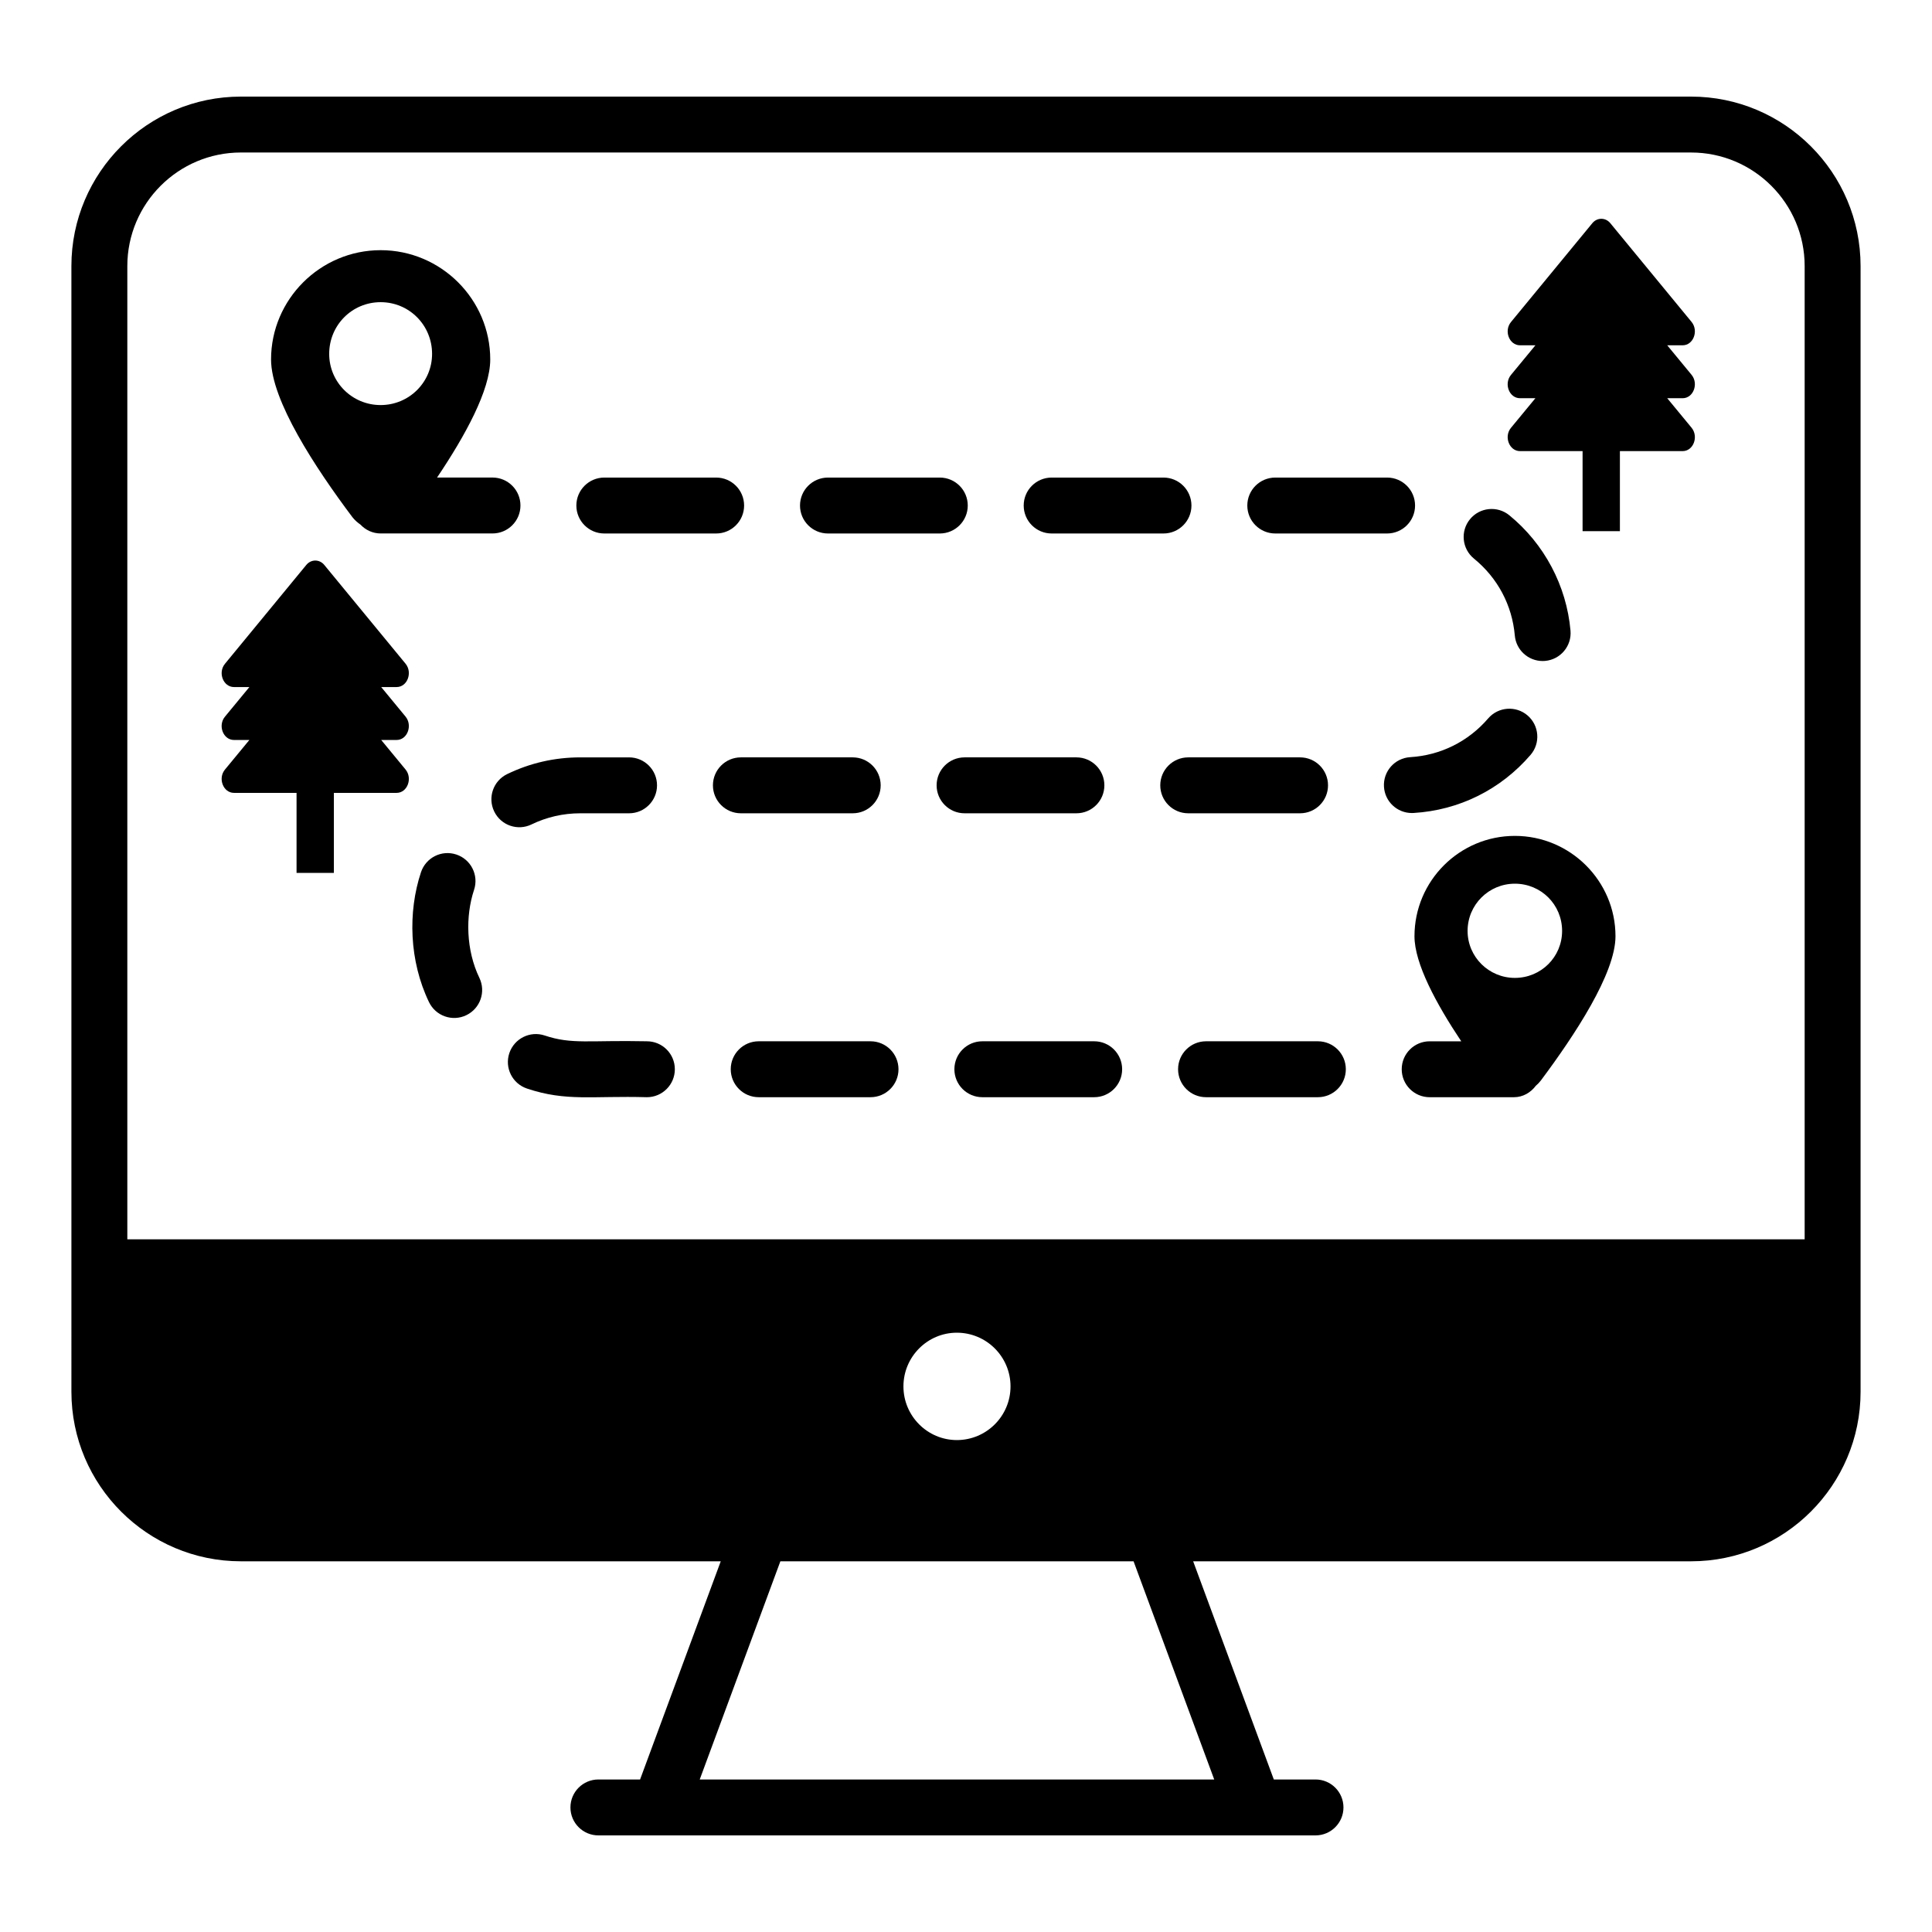 <?xml version="1.0" encoding="UTF-8"?>
<!-- Uploaded to: ICON Repo, www.svgrepo.com, Generator: ICON Repo Mixer Tools -->
<svg fill="#000000" width="800px" height="800px" version="1.1" viewBox="144 144 512 512" xmlns="http://www.w3.org/2000/svg">
 <g>
  <path d="m592.15 169.6h-384.31c-24.766 0-44.918 20.148-44.918 44.922l0.004 298.32c0 24.77 20.148 44.918 44.918 44.918h127.16l-21.375 57.82h-11.047c-4.09 0-7.41 3.316-7.41 7.41 0 4.09 3.316 7.41 7.41 7.41h190.04c4.09 0 7.41-3.316 7.41-7.41 0-4.09-3.316-7.41-7.41-7.41h-11.047l-21.375-57.82h131.95c24.77 0 44.922-20.148 44.922-44.918v-298.32c0-24.77-20.152-44.922-44.922-44.922zm-384.31 14.816h384.31c16.598 0 30.102 13.504 30.102 30.102v257.91h-444.51v-257.91c0-16.598 13.5-30.105 30.098-30.105zm175.58 326.99c0-7.856 6.371-14.227 14.152-14.227 7.852 0 14.227 6.371 14.227 14.227 0 7.852-6.371 14.227-14.227 14.227-7.781-0.004-14.152-6.375-14.152-14.227zm82.363 104.18h-136.35l21.371-57.82h93.605z"/>
  <path d="m369.98 359.53c4.09 0 7.41-3.316 7.41-7.41 0-4.09-3.316-7.41-7.41-7.41h-29.637c-4.09 0-7.41 3.316-7.41 7.41 0 4.09 3.316 7.41 7.41 7.41z"/>
  <path d="m374.7 419.95h-29.637c-4.09 0-7.41 3.312-7.41 7.41 0 4.09 3.316 7.41 7.41 7.41h29.637c4.09 0 7.41-3.32 7.41-7.41-0.004-4.094-3.32-7.41-7.41-7.41z"/>
  <path d="m429.26 359.53c4.09 0 7.41-3.316 7.41-7.41 0-4.09-3.316-7.41-7.41-7.41h-29.637c-4.09 0-7.41 3.316-7.41 7.41 0 4.09 3.316 7.41 7.41 7.41z"/>
  <path d="m315.43 419.95c-15.332-0.328-19.836 0.895-27.074-1.531-3.883-1.297-8.074 0.797-9.379 4.676-1.297 3.883 0.793 8.078 4.676 9.379 10.441 3.504 17.344 1.887 31.777 2.297 4.09 0 7.41-3.32 7.41-7.41 0-4.094-3.316-7.41-7.41-7.41z"/>
  <path d="m488.53 359.53c4.09 0 7.41-3.316 7.41-7.41 0-4.09-3.316-7.41-7.41-7.41h-29.637c-4.09 0-7.41 3.316-7.41 7.41 0 4.09 3.316 7.41 7.41 7.41z"/>
  <path d="m269.63 379.82c1.289-3.883-0.812-8.074-4.695-9.363-3.894-1.297-8.074 0.812-9.371 4.695-3.508 10.57-3.125 23.527 2.129 34.426 1.766 3.66 6.176 5.25 9.891 3.457 3.688-1.777 5.234-6.207 3.457-9.891-3.527-7.32-3.738-16.324-1.41-23.324z"/>
  <path d="m284.86 362.48c4.043-1.953 8.395-2.949 12.922-2.949h12.926c4.09 0 7.41-3.316 7.41-7.41 0-4.09-3.316-7.41-7.41-7.41h-12.926c-6.785 0-13.305 1.492-19.375 4.43-3.684 1.781-5.223 6.215-3.441 9.898 1.797 3.719 6.254 5.219 9.895 3.441z"/>
  <path d="m433.97 419.95h-29.637c-4.09 0-7.41 3.312-7.41 7.41 0 4.09 3.316 7.41 7.41 7.41h29.637c4.09 0 7.41-3.32 7.41-7.41 0-4.094-3.316-7.41-7.41-7.41z"/>
  <path d="m363.42 285.38h29.637c4.09 0 7.41-3.316 7.41-7.41 0-4.09-3.316-7.41-7.41-7.41h-29.637c-4.09 0-7.41 3.316-7.41 7.41 0 4.09 3.32 7.41 7.41 7.41z"/>
  <path d="m304.15 285.38h29.637c4.09 0 7.41-3.316 7.41-7.41 0-4.09-3.316-7.41-7.41-7.41h-29.637c-4.09 0-7.41 3.316-7.41 7.41 0 4.09 3.316 7.41 7.41 7.41z"/>
  <path d="m481.96 285.38h29.637c4.09 0 7.41-3.316 7.41-7.41 0-4.09-3.316-7.41-7.41-7.41h-29.637c-4.09 0-7.41 3.316-7.41 7.41 0 4.09 3.32 7.41 7.41 7.41z"/>
  <path d="m422.7 285.38h29.637c4.09 0 7.41-3.316 7.41-7.41 0-4.09-3.316-7.41-7.41-7.41h-29.637c-4.09 0-7.41 3.316-7.41 7.41 0 4.09 3.316 7.41 7.41 7.41z"/>
  <path d="m545.44 312.41c0.336 3.856 3.57 6.766 7.371 6.766 0.215 0 0.434-0.012 0.652-0.027 4.078-0.359 7.094-3.949 6.734-8.027-1.039-11.871-6.949-23.012-16.223-30.574-3.164-2.582-7.84-2.109-10.422 1.062-2.586 3.168-2.113 7.836 1.059 10.422 6.281 5.117 10.125 12.352 10.828 20.379z"/>
  <path d="m493.25 419.95h-29.637c-4.09 0-7.41 3.312-7.41 7.41 0 4.09 3.316 7.41 7.41 7.41h29.637c4.09 0 7.41-3.32 7.41-7.41 0-4.094-3.32-7.41-7.41-7.41z"/>
  <path d="m518.61 359.45c12.07-0.73 23.082-6.195 31-15.391 2.668-3.098 2.32-7.777-0.781-10.449-3.098-2.668-7.781-2.316-10.449 0.781-5.281 6.137-12.621 9.777-20.668 10.266-4.086 0.246-7.195 3.754-6.945 7.844 0.234 3.93 3.5 6.961 7.387 6.961 0.152 0.004 0.305 0 0.457-0.012z"/>
  <path d="m239.52 283.02c1.352 1.434 3.238 2.352 5.359 2.352h29.637c4.09 0 7.41-3.316 7.41-7.41 0-4.09-3.316-7.41-7.41-7.41h-14.691c7.449-11.074 14.094-23.164 14.094-31.285 0-15.93-13.039-28.969-29.043-28.969s-29.043 13.043-29.043 28.969c0 10.816 11.707 28.672 21.559 41.789 0.613 0.789 1.348 1.418 2.129 1.965zm-8.281-45.234c0-7.629 6.074-13.707 13.633-13.707s13.633 6.078 13.633 13.707c0 7.484-6.074 13.559-13.633 13.559s-13.633-6.074-13.633-13.559z"/>
  <path d="m545.45 365.52c-14.668 0-26.598 11.926-26.598 26.598 0 7.215 5.766 17.91 12.395 27.836h-8.367c-4.09 0-7.41 3.312-7.41 7.41 0 4.09 3.316 7.41 7.41 7.41h22.309c2.422 0 4.473-1.242 5.824-3.039 0.477-0.41 0.926-0.859 1.328-1.387 8.965-12.004 19.781-28.375 19.781-38.23 0-14.672-12.004-26.598-26.672-26.598zm0 37.633c-6.891 0-12.523-5.559-12.523-12.445 0-6.965 5.633-12.52 12.523-12.52 6.965 0 12.523 5.559 12.523 12.52-0.004 6.891-5.559 12.445-12.523 12.445z"/>
  <path d="m206.02 354.12h16.57v21.211h9.891v-21.211h16.621c2.856 0 4.281-3.824 2.394-6.168l-6.473-7.852h4.078c2.856 0 4.281-3.824 2.394-6.172l-6.473-7.852h4.078c2.856 0 4.281-3.824 2.394-6.168l-21.566-26.207c-1.273-1.531-3.465-1.531-4.742 0l-21.566 26.207c-1.938 2.344-0.461 6.168 2.394 6.168h4.078l-6.477 7.852c-1.938 2.348-0.461 6.172 2.394 6.172h4.078l-6.477 7.852c-1.926 2.344-0.449 6.168 2.406 6.168z"/>
  <path d="m546.83 263.55h16.57v21.211h9.891v-21.211h16.621c2.856 0 4.281-3.824 2.394-6.168l-6.473-7.852h4.078c2.856 0 4.281-3.824 2.394-6.172l-6.473-7.852h4.078c2.856 0 4.281-3.824 2.394-6.168l-21.566-26.207c-1.273-1.531-3.465-1.531-4.742 0l-21.566 26.207c-1.938 2.344-0.461 6.168 2.394 6.168h4.078l-6.477 7.852c-1.938 2.348-0.461 6.172 2.394 6.172h4.078l-6.477 7.852c-1.926 2.344-0.449 6.168 2.406 6.168z"/>
 </g>
</svg>